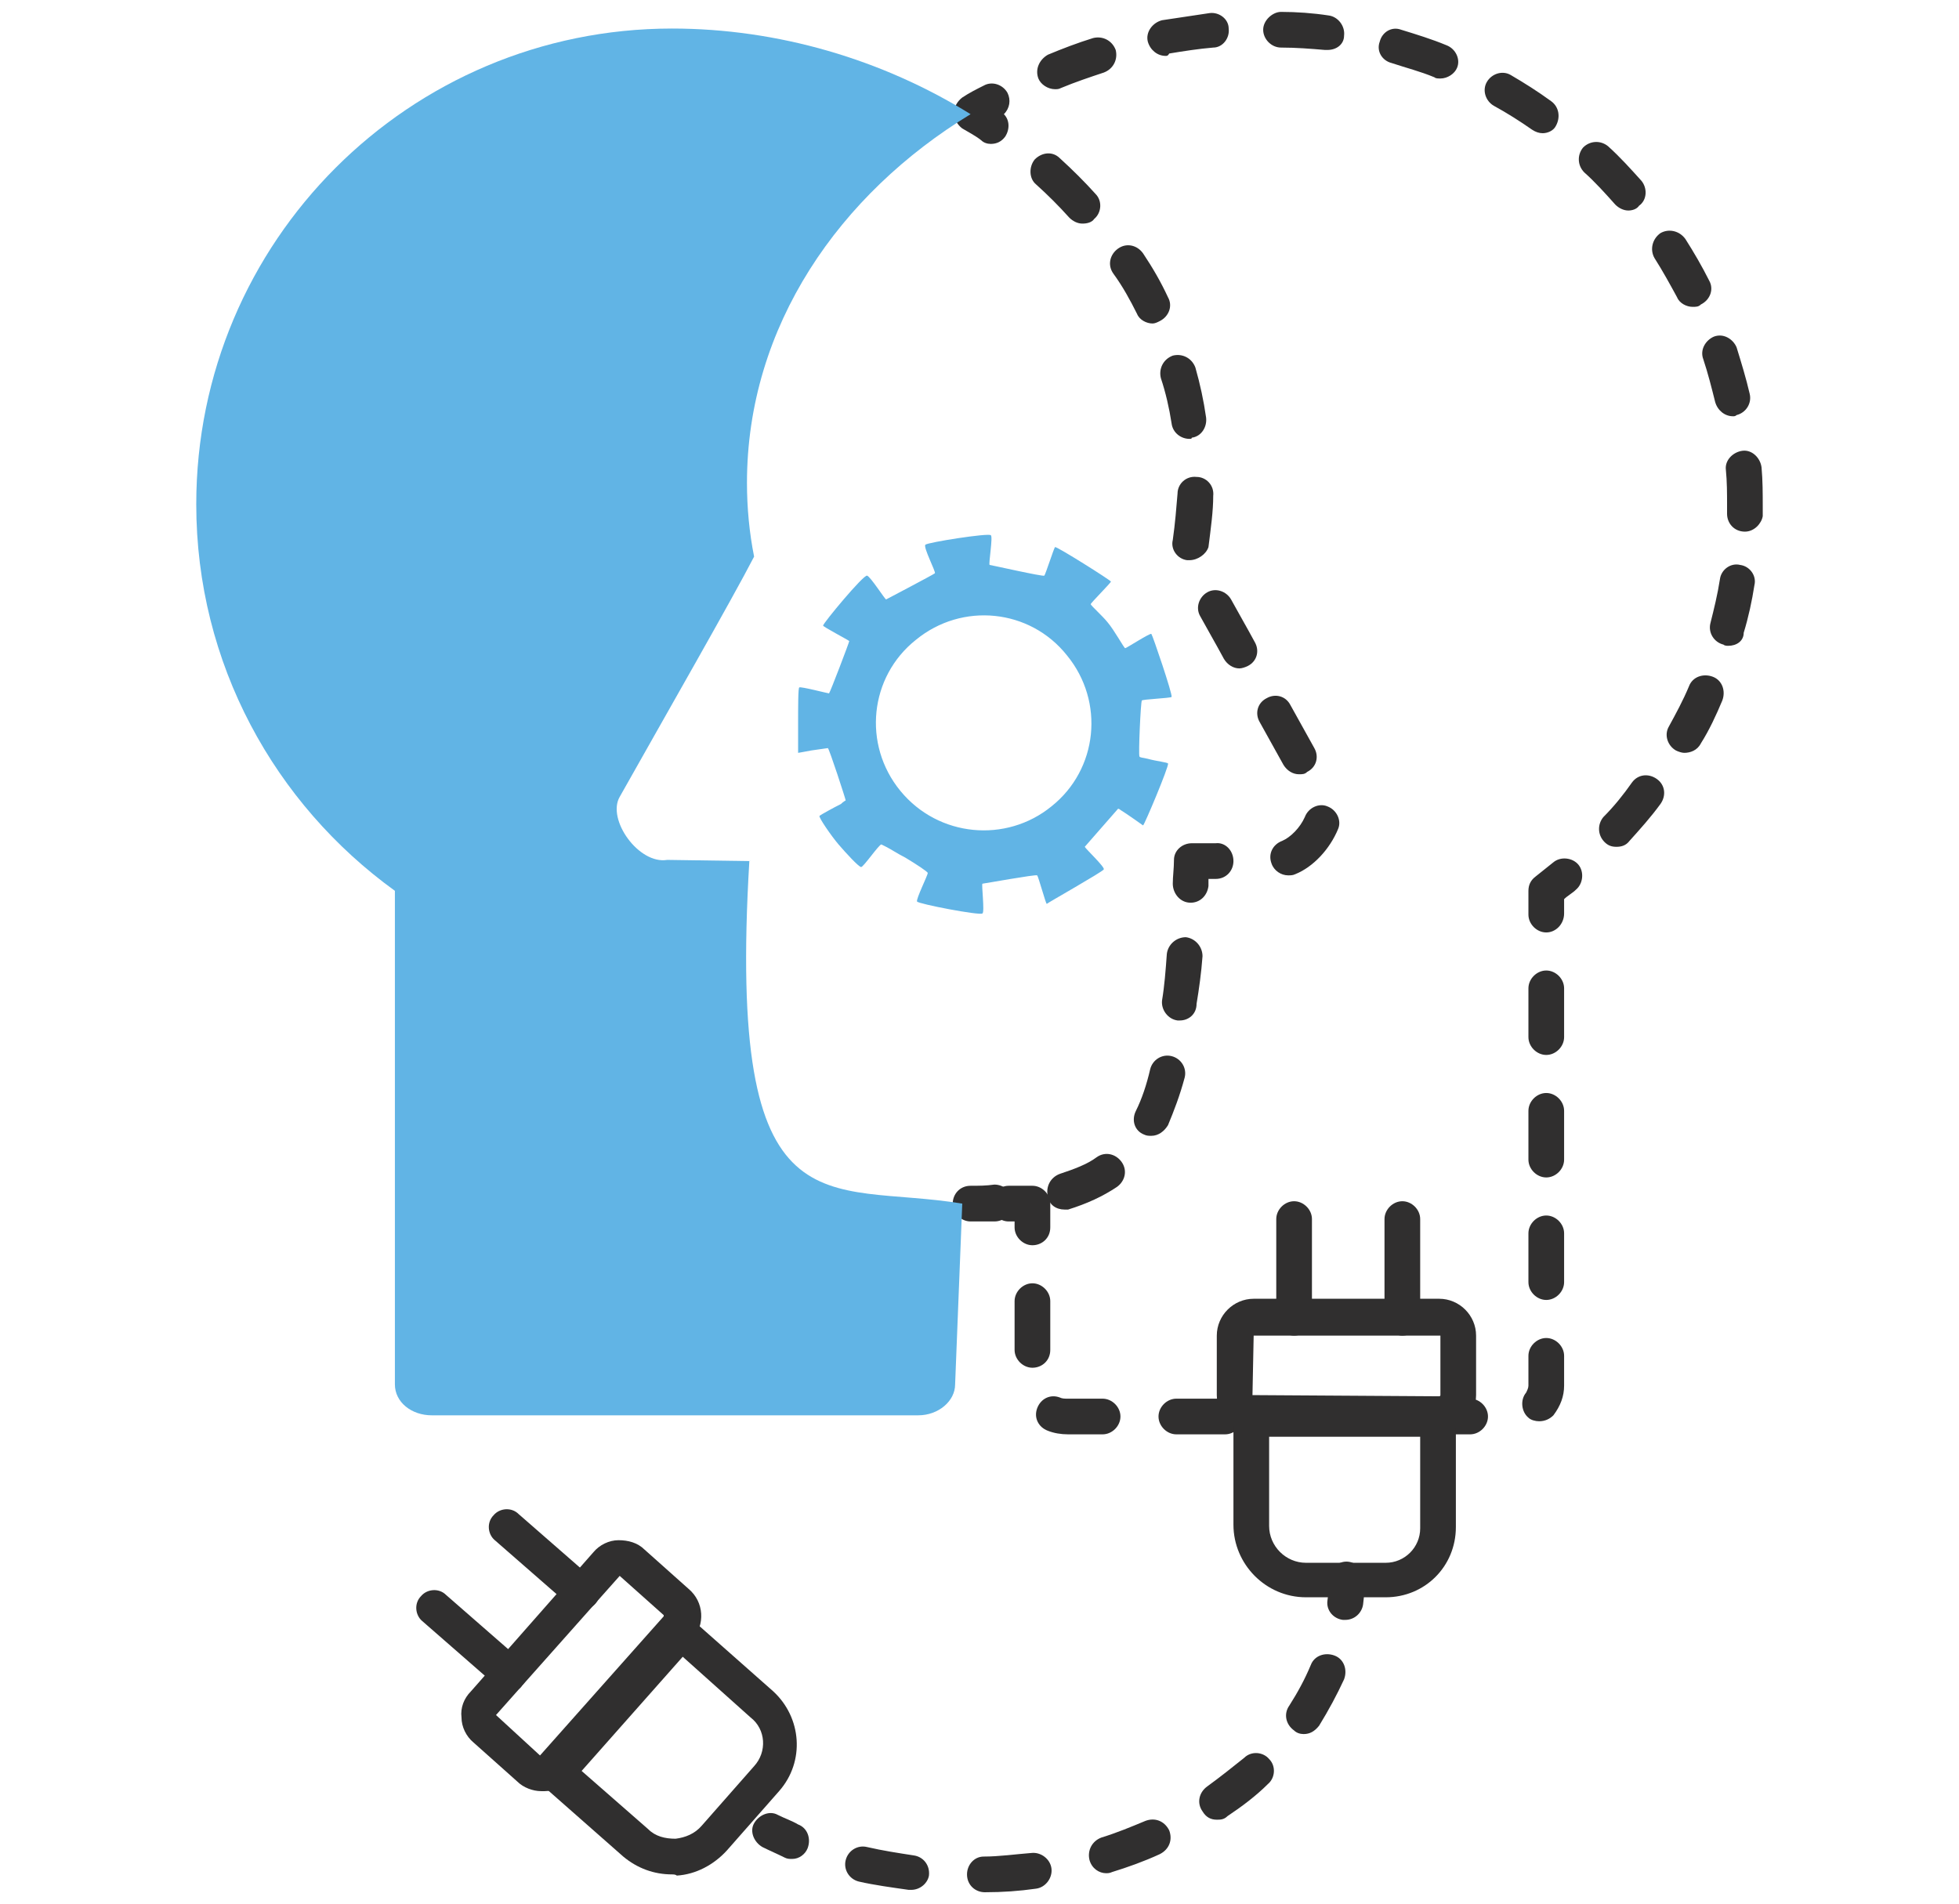 <?xml version="1.0" encoding="utf-8"?>
<!-- Generator: Adobe Illustrator 23.0.2, SVG Export Plug-In . SVG Version: 6.00 Build 0)  -->
<svg version="1.1" id="Layer_1" xmlns="http://www.w3.org/2000/svg" xmlns:xlink="http://www.w3.org/1999/xlink" x="0px" y="0px"
	 viewBox="0 0 164.7 160.1" style="enable-background:new 0 0 164.7 160.1;" xml:space="preserve">
<style type="text/css">
	.st0{fill:#302F2F;}
	.st1{fill-rule:evenodd;clip-rule:evenodd;fill:#61B4E5;}
	.st2{fill:#61B4E5;}
</style>
<g>
	<g>
		<g>
			<path class="st0" d="M83.3,12.1c-0.3,0-0.6-0.1-0.8-0.3c-0.5-0.4-1.1-0.7-1.6-1c-0.4-0.3-0.7-0.8-0.7-1.3c0-0.5,0.3-1,0.7-1.3
				c0.6-0.4,1.2-0.7,1.8-1c0.7-0.4,1.6-0.1,2,0.6c0.3,0.6,0.2,1.3-0.3,1.8c0.5,0.5,0.5,1.3,0.1,1.9C84.2,11.9,83.8,12.1,83.3,12.1z"
				/>
		</g>
		<g>
			<path class="st0" d="M108.3,73.6c-0.6,0-1.2-0.4-1.4-1c-0.3-0.8,0.1-1.6,0.9-1.9c0.7-0.3,1.5-1.1,1.9-2c0.3-0.8,1.2-1.2,1.9-0.9
				c0.8,0.3,1.2,1.2,0.9,1.9c-0.7,1.7-2.1,3.2-3.6,3.8C108.7,73.6,108.5,73.6,108.3,73.6z M109.2,65.1c-0.5,0-1-0.3-1.3-0.8l-2-3.6
				c-0.4-0.7-0.2-1.6,0.6-2c0.7-0.4,1.6-0.2,2,0.6l2,3.6c0.4,0.7,0.2,1.6-0.6,2C109.7,65.1,109.5,65.1,109.2,65.1z M104.2,56.2
				c-0.5,0-1-0.3-1.3-0.8c-0.7-1.3-1.4-2.5-2-3.6c-0.4-0.7-0.1-1.6,0.6-2c0.7-0.4,1.6-0.1,2,0.6c0.6,1.1,1.3,2.3,2,3.6
				c0.4,0.7,0.2,1.6-0.6,2C104.7,56.1,104.4,56.2,104.2,56.2z M100,47.1c-0.1,0-0.2,0-0.2,0c-0.8-0.1-1.4-0.9-1.2-1.7
				c0.2-1.4,0.3-2.7,0.4-3.9c0-0.8,0.7-1.5,1.6-1.4c0.8,0,1.5,0.7,1.4,1.6c0,1.3-0.2,2.7-0.4,4.3C101.4,46.6,100.7,47.1,100,47.1z
				 M100,36.9c-0.7,0-1.4-0.5-1.5-1.3c-0.2-1.3-0.5-2.6-0.9-3.8c-0.2-0.8,0.2-1.6,1-1.9c0.8-0.2,1.6,0.2,1.9,1
				c0.4,1.4,0.7,2.8,0.9,4.2c0.1,0.8-0.4,1.6-1.2,1.7C100.2,36.9,100.1,36.9,100,36.9z M96.9,27.2c-0.5,0-1.1-0.3-1.3-0.8
				c-0.6-1.2-1.2-2.3-2-3.4c-0.5-0.7-0.3-1.6,0.4-2.1c0.7-0.5,1.6-0.3,2.1,0.4c0.8,1.2,1.5,2.4,2.1,3.7c0.4,0.7,0.1,1.6-0.7,2
				C97.3,27.1,97.1,27.2,96.9,27.2z M91,18.8c-0.4,0-0.8-0.2-1.1-0.5c-0.9-1-1.8-1.9-2.8-2.8C86.5,15,86.5,14,87,13.4
				c0.6-0.6,1.5-0.7,2.1-0.1c1.1,1,2.1,2,3,3c0.6,0.6,0.5,1.6-0.1,2.1C91.8,18.7,91.4,18.8,91,18.8z"/>
		</g>
		<g>
			<path class="st0" d="M100.1,75.9C100.1,75.9,100,75.9,100.1,75.9c-0.9,0-1.5-0.8-1.5-1.6c0-0.6,0.1-1.3,0.1-2
				c0-0.8,0.7-1.4,1.5-1.4l2,0c0.8-0.1,1.5,0.6,1.5,1.5c0,0.8-0.6,1.5-1.5,1.5l-0.6,0c0,0.2,0,0.4,0,0.6
				C101.5,75.3,100.9,75.9,100.1,75.9z"/>
		</g>
		<g>
			<path class="st0" d="M89.5,101.7c-0.7,0-1.3-0.4-1.4-1.1c-0.2-0.8,0.2-1.6,1-1.9c1.2-0.4,2.3-0.8,3.1-1.4
				c0.7-0.5,1.6-0.3,2.1,0.4c0.5,0.7,0.3,1.6-0.4,2.1c-1.2,0.8-2.5,1.4-4.1,1.9C89.8,101.7,89.7,101.7,89.5,101.7z M96.8,95.5
				c-0.2,0-0.4,0-0.6-0.1c-0.8-0.3-1.1-1.2-0.7-2c0.5-1,0.9-2.2,1.2-3.5c0.2-0.8,1-1.3,1.8-1.1c0.8,0.2,1.3,1,1.1,1.8
				c-0.4,1.5-0.9,2.8-1.4,4C97.9,95.1,97.4,95.5,96.8,95.5z M99.2,85.8c-0.1,0-0.1,0-0.2,0c-0.8-0.1-1.4-0.9-1.3-1.7
				c0.2-1.2,0.3-2.5,0.4-3.9c0.1-0.8,0.8-1.4,1.6-1.4c0.8,0.1,1.4,0.8,1.4,1.6c-0.1,1.4-0.3,2.8-0.5,4
				C100.6,85.3,99.9,85.8,99.2,85.8z"/>
		</g>
		<g>
			<path class="st0" d="M83.6,102.7C83.6,102.7,83.6,102.7,83.6,102.7c-0.7,0-1.4,0-2,0c-0.8,0-1.5-0.7-1.5-1.5
				c0-0.8,0.6-1.5,1.5-1.5c0.7,0,1.3,0,2-0.1c0.8,0,1.5,0.6,1.6,1.4c0,0,0,0.1,0,0.1c0,0,0,0,0,0.1
				C85.1,102.1,84.4,102.7,83.6,102.7z"/>
		</g>
		<g>
			<path class="st0" d="M86.8,104.7c-0.8,0-1.5-0.7-1.5-1.5v-0.5h-0.5c-0.8,0-1.5-0.7-1.5-1.5c0-0.8,0.7-1.5,1.5-1.5h2
				c0.8,0,1.5,0.7,1.5,1.5v2C88.3,104.1,87.6,104.7,86.8,104.7z"/>
		</g>
		<g>
			<path class="st0" d="M123.6,120.6h-4.1c-0.8,0-1.5-0.7-1.5-1.5c0-0.8,0.7-1.5,1.5-1.5h4.1c0.8,0,1.5,0.7,1.5,1.5
				C125.1,119.9,124.4,120.6,123.6,120.6z M113.3,120.6h-4.1c-0.8,0-1.5-0.7-1.5-1.5c0-0.8,0.7-1.5,1.5-1.5h4.1
				c0.8,0,1.5,0.7,1.5,1.5C114.8,119.9,114.1,120.6,113.3,120.6z M103,120.6h-4.1c-0.8,0-1.5-0.7-1.5-1.5c0-0.8,0.7-1.5,1.5-1.5h4.1
				c0.8,0,1.5,0.7,1.5,1.5C104.5,119.9,103.8,120.6,103,120.6z M92.7,120.6h-2.9c-0.6,0-1.2-0.1-1.7-0.3c-0.8-0.3-1.2-1.1-0.9-1.9
				c0.3-0.8,1.1-1.2,1.9-0.9c0.2,0.1,0.4,0.1,0.7,0.1h2.9c0.8,0,1.5,0.7,1.5,1.5C94.2,119.9,93.5,120.6,92.7,120.6z M129.4,119.5
				c-0.3,0-0.7-0.1-0.9-0.3c-0.6-0.5-0.7-1.5-0.2-2.1c0.1-0.2,0.2-0.4,0.2-0.6V114c0-0.8,0.7-1.5,1.5-1.5c0.8,0,1.5,0.7,1.5,1.5v2.5
				c0,0.9-0.3,1.7-0.9,2.5C130.3,119.3,129.9,119.5,129.4,119.5z M86.8,115c-0.8,0-1.5-0.7-1.5-1.5v-4.1c0-0.8,0.7-1.5,1.5-1.5
				c0.8,0,1.5,0.7,1.5,1.5v4.1C88.3,114.4,87.6,115,86.8,115z M130,109.3c-0.8,0-1.5-0.7-1.5-1.5v-4.1c0-0.8,0.7-1.5,1.5-1.5
				s1.5,0.7,1.5,1.5v4.1C131.5,108.6,130.8,109.3,130,109.3z M130,99c-0.8,0-1.5-0.7-1.5-1.5v-4.1c0-0.8,0.7-1.5,1.5-1.5
				s1.5,0.7,1.5,1.5v4.1C131.5,98.3,130.8,99,130,99z M130,88.7c-0.8,0-1.5-0.7-1.5-1.5v-4.1c0-0.8,0.7-1.5,1.5-1.5s1.5,0.7,1.5,1.5
				v4.1C131.5,88,130.8,88.7,130,88.7z"/>
		</g>
		<g>
			<path class="st0" d="M130,78.4c-0.8,0-1.5-0.7-1.5-1.5v-2c0-0.5,0.2-0.9,0.6-1.2c0.5-0.4,1-0.8,1.5-1.2c0.6-0.5,1.6-0.4,2.1,0.2
				c0.5,0.6,0.4,1.6-0.2,2.1c-0.3,0.3-0.7,0.5-1,0.8v1.2C131.5,77.7,130.8,78.4,130,78.4z"/>
		</g>
		<g>
			<path class="st0" d="M135.9,71.2c-0.4,0-0.7-0.1-1-0.4c-0.6-0.6-0.6-1.5-0.1-2.1c0.9-0.9,1.7-1.9,2.4-2.9
				c0.5-0.7,1.4-0.8,2.1-0.3c0.7,0.5,0.8,1.4,0.3,2.1c-0.8,1.1-1.7,2.1-2.6,3.1C136.7,71.1,136.3,71.2,135.9,71.2z M141.6,63.3
				c-0.2,0-0.5-0.1-0.7-0.2c-0.7-0.4-1-1.3-0.6-2c0.6-1.1,1.2-2.2,1.7-3.4c0.3-0.8,1.2-1.1,2-0.8c0.8,0.3,1.1,1.2,0.8,2
				c-0.5,1.2-1.1,2.5-1.8,3.6C142.7,63.1,142.1,63.3,141.6,63.3z M145.3,54.3c-0.1,0-0.3,0-0.4-0.1c-0.8-0.2-1.3-1-1.1-1.8
				c0.3-1.2,0.6-2.4,0.8-3.7c0.1-0.8,0.9-1.4,1.7-1.2c0.8,0.1,1.4,0.9,1.2,1.7c-0.2,1.3-0.5,2.7-0.9,4
				C146.6,53.9,146,54.3,145.3,54.3z M146.7,44.7C146.6,44.7,146.6,44.7,146.7,44.7c-0.9,0-1.5-0.7-1.5-1.5c0-0.2,0-0.5,0-0.7
				c0-1,0-2-0.1-3c-0.1-0.8,0.6-1.5,1.4-1.6c0.8-0.1,1.5,0.6,1.6,1.4c0.1,1.1,0.1,2.2,0.1,3.3c0,0.3,0,0.5,0,0.8
				C148.1,44,147.5,44.7,146.7,44.7z M145.7,35c-0.7,0-1.3-0.5-1.5-1.2c-0.3-1.2-0.6-2.4-1-3.6c-0.3-0.8,0.2-1.6,0.9-1.9
				c0.8-0.3,1.6,0.2,1.9,0.9c0.4,1.3,0.8,2.6,1.1,3.9c0.2,0.8-0.3,1.6-1.1,1.8C145.9,35,145.8,35,145.7,35z M142.3,25.8
				c-0.5,0-1.1-0.3-1.3-0.8c-0.6-1.1-1.2-2.2-1.9-3.3c-0.4-0.7-0.2-1.6,0.5-2.1c0.7-0.4,1.6-0.2,2.1,0.5c0.7,1.1,1.4,2.3,2,3.5
				c0.4,0.7,0.1,1.6-0.7,2C142.8,25.8,142.6,25.8,142.3,25.8z M136.9,17.7c-0.4,0-0.8-0.2-1.1-0.5c-0.8-0.9-1.7-1.9-2.6-2.7
				c-0.6-0.6-0.6-1.5-0.1-2.1c0.6-0.6,1.5-0.6,2.1-0.1c1,0.9,1.9,1.9,2.8,2.9c0.5,0.6,0.5,1.6-0.2,2.1
				C137.6,17.6,137.2,17.7,136.9,17.7z M129.7,11.2c-0.3,0-0.6-0.1-0.9-0.3c-1-0.7-2.1-1.4-3.2-2c-0.7-0.4-1-1.3-0.6-2
				c0.4-0.7,1.3-1,2-0.6c1.2,0.7,2.3,1.4,3.4,2.2c0.7,0.5,0.8,1.4,0.4,2.1C130.6,11,130.1,11.2,129.7,11.2z M88.7,7.5
				c-0.6,0-1.2-0.4-1.4-0.9c-0.3-0.8,0.1-1.6,0.8-2c1.2-0.5,2.5-1,3.8-1.4c0.8-0.2,1.6,0.2,1.9,1c0.2,0.8-0.2,1.6-1,1.9
				c-1.2,0.4-2.4,0.8-3.6,1.3C89,7.5,88.9,7.5,88.7,7.5z M121.1,6.6c-0.2,0-0.4,0-0.5-0.1c-1.2-0.5-2.4-0.8-3.6-1.2
				c-0.8-0.2-1.3-1-1-1.8c0.2-0.8,1-1.3,1.8-1c1.3,0.4,2.6,0.8,3.8,1.3c0.8,0.3,1.2,1.2,0.9,1.9C122.3,6.2,121.7,6.6,121.1,6.6z
				 M98,4.7c-0.7,0-1.3-0.5-1.5-1.2c-0.2-0.8,0.4-1.6,1.2-1.8c1.3-0.2,2.7-0.4,4-0.6c0.8-0.1,1.6,0.5,1.6,1.3
				c0.1,0.8-0.5,1.6-1.3,1.6c-1.2,0.1-2.5,0.3-3.7,0.5C98.2,4.7,98.1,4.7,98,4.7z M111.6,4.2c-0.1,0-0.1,0-0.2,0
				C110.2,4.1,109,4,107.7,4c-0.8,0-1.5-0.7-1.5-1.5c0-0.8,0.8-1.5,1.5-1.5c1.3,0,2.7,0.1,4,0.3c0.8,0.1,1.4,0.9,1.3,1.7
				C113,3.7,112.4,4.2,111.6,4.2z"/>
		</g>
	</g>
	<g>
		<path class="st1" d="M63,72.4l-6.9-0.1c-2.4,0.4-5.1-3.4-4-5.3c3.6-6.4,9.5-16.7,11.3-20.2c-0.4-2-0.6-4.1-0.6-6.2
			c0-13.2,7.8-24.3,18.8-31C74.2,5,65.4,2.4,56.5,2.4c-22.1,0-40,17.9-40,40c0,13.4,6.6,25.2,16.7,32.5v36.2c0,0.1,0,0.2,0,0.2v5.1
			c0,1.5,1.4,2.6,3.1,2.6h40.9c1.7,0,3.1-1.2,3.1-2.6l0.6-15.2C69.4,99.3,61.1,104.2,63,72.4z"/>
	</g>
	<g>
		<path class="st2" d="M92.8,73.1c0.1-0.2-1.5-1.7-1.6-1.9c0,0,0,0,0,0c0.1-0.1,2.7-3.1,2.8-3.2c0,0,0.1,0,0.2,0.1
			c0.5,0.3,1.9,1.3,1.9,1.3c0.1,0,2.2-5,2.1-5.2c0-0.1-1-0.2-1.7-0.4c-0.4-0.1-0.7-0.1-0.7-0.2c-0.1-0.1,0.1-4.6,0.2-4.7
			c0-0.1,2.4-0.2,2.5-0.3c0.1-0.2-1.6-5.2-1.7-5.3c-0.1-0.1-2.1,1.2-2.2,1.2c-0.1,0-0.9-1.5-1.5-2.2c-0.4-0.5-1.4-1.4-1.4-1.5
			c0-0.1,1.7-1.8,1.7-1.9c0-0.1-4.6-3-4.7-2.9c-0.1,0.1-0.8,2.3-0.9,2.4c-0.1,0.1-4.5-0.9-4.6-0.9c-0.1-0.1,0.3-2.4,0.1-2.5
			c-0.2-0.2-5.3,0.6-5.5,0.8c-0.2,0.2,0.9,2.3,0.8,2.4c-0.1,0.1-4.1,2.2-4.1,2.2c-0.1,0-1.3-1.9-1.6-2c-0.3-0.1-3.7,4-3.7,4.2
			c0,0.1,2.1,1.2,2.2,1.3c0,0.1-1.6,4.3-1.7,4.4c-0.1,0-2.4-0.6-2.5-0.5c-0.1,0-0.1,1.6-0.1,3.1c0,1.3,0,2.4,0,2.4
			c0,0,0.6-0.1,1.1-0.2c0.7-0.1,1.4-0.2,1.4-0.2c0.1,0,1.5,4.3,1.5,4.4c0,0-0.2,0.1-0.4,0.3c-0.6,0.3-1.7,0.9-1.8,1
			c-0.1,0.1,1,1.7,1.6,2.4c0.6,0.7,1.7,1.9,1.9,1.9c0.2,0,1.5-1.9,1.7-1.9c0,0,0.2,0.1,0.4,0.2c0.4,0.2,1,0.6,1.6,0.9
			c1,0.6,1.9,1.2,1.9,1.3c0,0.2-1,2.2-0.9,2.4c0.1,0.2,5.3,1.2,5.5,1c0.2-0.1-0.1-2.5,0-2.5c0.1,0,4.5-0.8,4.6-0.7
			c0.1,0.1,0.7,2.3,0.8,2.4C88.1,75.9,92.7,73.3,92.8,73.1z M75.7,66.5c-3.2-3.9-2.6-9.6,1.3-12.7c3.9-3.2,9.6-2.6,12.7,1.3
			c3.2,3.9,2.6,9.6-1.3,12.7C84.6,70.9,78.9,70.4,75.7,66.5z"/>
	</g>
	<g>
		<g>
			<path class="st0" d="M113.1,136.2c-0.1,0-0.1,0-0.2,0c-0.8-0.1-1.4-0.8-1.3-1.6c0.1-0.6,0.1-1.2,0.1-1.8c0-0.8,0.7-1.5,1.5-1.5
				s1.5,0.7,1.5,1.5c0,0.7,0,1.4-0.1,2.1C114.5,135.6,113.9,136.2,113.1,136.2z"/>
		</g>
		<g>
			<path class="st0" d="M82.8,159.1c-0.8,0-1.5-0.6-1.5-1.5c0-0.8,0.6-1.5,1.4-1.5c1.3,0,2.7-0.2,4-0.3c0.8-0.1,1.6,0.5,1.7,1.3
				c0.1,0.8-0.5,1.6-1.3,1.7C85.7,159,84.3,159.1,82.8,159.1C82.8,159.1,82.8,159.1,82.8,159.1z M76.6,158.9c-0.1,0-0.1,0-0.2,0
				c-1.4-0.2-2.9-0.4-4.2-0.7c-0.8-0.2-1.3-1-1.1-1.8c0.2-0.8,1-1.3,1.8-1.1c1.3,0.3,2.6,0.5,3.9,0.7c0.8,0.1,1.4,0.8,1.3,1.7
				C78,158.3,77.4,158.9,76.6,158.9z M93,157.5c-0.6,0-1.2-0.4-1.4-1.1c-0.2-0.8,0.2-1.6,1-1.9c1.3-0.4,2.5-0.9,3.7-1.4
				c0.8-0.3,1.6,0,2,0.8c0.3,0.8,0,1.6-0.8,2c-1.3,0.6-2.7,1.1-4,1.5C93.3,157.5,93.1,157.5,93,157.5z M102.3,153
				c-0.5,0-0.9-0.2-1.2-0.7c-0.5-0.7-0.3-1.6,0.4-2.1c1.1-0.8,2.1-1.6,3.1-2.4c0.6-0.6,1.6-0.5,2.1,0.1c0.6,0.6,0.5,1.6-0.1,2.1
				c-1,1-2.2,1.9-3.4,2.7C102.9,153,102.6,153,102.3,153z M109.6,145.8c-0.3,0-0.6-0.1-0.8-0.3c-0.7-0.5-0.9-1.4-0.4-2.1
				c0.7-1.1,1.3-2.2,1.8-3.4c0.3-0.8,1.2-1.1,2-0.8c0.8,0.3,1.1,1.2,0.8,2c-0.6,1.3-1.3,2.6-2.1,3.9
				C110.5,145.6,110.1,145.8,109.6,145.8z"/>
		</g>
		<g>
			<path class="st0" d="M66.6,156.3c-0.2,0-0.4,0-0.6-0.1c-0.6-0.3-1.3-0.6-1.9-0.9c-0.7-0.4-1.1-1.3-0.7-2c0.4-0.7,1.3-1.1,2-0.7
				c0.6,0.3,1.2,0.5,1.7,0.8c0.8,0.3,1.1,1.2,0.8,2C67.7,155.9,67.2,156.3,66.6,156.3z"/>
		</g>
	</g>
	<g>
		<path class="st0" d="M56.5,157.6c-1.5,0-2.9-0.5-4.1-1.5l-6.7-5.9c-0.6-0.5-0.7-1.5-0.1-2.1L56,136.2c0.5-0.6,1.5-0.7,2.1-0.1
			l6.9,6.1c2.4,2.2,2.7,5.9,0.5,8.4l0,0l-4.4,5c-1.1,1.2-2.6,2-4.2,2.1C56.8,157.6,56.6,157.6,56.5,157.6z M48.9,148.9l5.6,4.9
			c0.6,0.6,1.4,0.8,2.3,0.8c0.8-0.1,1.6-0.4,2.2-1.1l4.4-5c1.1-1.2,1-3.1-0.3-4.1l-5.7-5.1L48.9,148.9z M64.4,149.5L64.4,149.5
			L64.4,149.5z"/>
	</g>
	<g>
		<path class="st0" d="M45.5,150.6c-0.7,0-1.5-0.3-2-0.8l-3.7-3.3c-0.6-0.5-1-1.3-1-2.1c-0.1-0.8,0.2-1.6,0.8-2.2l10.3-11.7
			c0.5-0.6,1.3-1,2.1-1c0.8,0,1.6,0.2,2.2,0.8l3.7,3.3c1.3,1.1,1.4,3,0.3,4.3v0l-10.3,11.7c-0.5,0.6-1.3,1-2.1,1
			C45.6,150.6,45.5,150.6,45.5,150.6z M52.1,132.5l-10.4,11.7l3.7,3.4l10.4-11.7c0,0,0-0.1,0-0.1L52.1,132.5z M57,136.9L57,136.9
			L57,136.9z"/>
	</g>
	<g>
		<path class="st0" d="M42.8,142.2c-0.4,0-0.7-0.1-1-0.4l-6.3-5.5c-0.6-0.5-0.7-1.5-0.1-2.1c0.5-0.6,1.5-0.7,2.1-0.1l6.3,5.5
			c0.6,0.5,0.7,1.5,0.1,2.1C43.7,142.1,43.2,142.2,42.8,142.2z"/>
	</g>
	<g>
		<path class="st0" d="M48.9,135.4c-0.4,0-0.7-0.1-1-0.4l-6.3-5.5c-0.6-0.5-0.7-1.5-0.1-2.1c0.5-0.6,1.5-0.7,2.1-0.1l6.3,5.5
			c0.6,0.5,0.7,1.5,0.1,2.1C49.7,135.2,49.3,135.4,48.9,135.4z"/>
	</g>
	<g>
		<path class="st0" d="M116.5,134.3h-6.7c-3.4,0-6.1-2.8-6.1-6.1v-9c0-0.8,0.7-1.5,1.5-1.5h15.7c0.8,0,1.5,0.7,1.5,1.5v9.2
			C122.4,131.7,119.8,134.3,116.5,134.3z M106.7,120.8v7.5c0,1.7,1.4,3.1,3.1,3.1h6.7c1.6,0,2.9-1.3,2.9-2.9v-7.7H106.7z"/>
	</g>
	<g>
		<path class="st0" d="M121,120.4h-15.6c-1.7,0-3.1-1.4-3.1-3.1v-5c0-1.7,1.4-3.1,3.1-3.1H121c1.7,0,3.1,1.4,3.1,3.1v5
			C124.1,119,122.7,120.4,121,120.4z M105.4,112.3l-0.1,5l15.7,0.1c0,0,0.1,0,0.1-0.1v-5L105.4,112.3z"/>
	</g>
	<g>
		<path class="st0" d="M108.8,112.3c-0.8,0-1.5-0.7-1.5-1.5v-8.3c0-0.8,0.7-1.5,1.5-1.5s1.5,0.7,1.5,1.5v8.3
			C110.3,111.7,109.6,112.3,108.8,112.3z"/>
	</g>
	<g>
		<path class="st0" d="M117.9,112.3c-0.8,0-1.5-0.7-1.5-1.5v-8.3c0-0.8,0.7-1.5,1.5-1.5s1.5,0.7,1.5,1.5v8.3
			C119.4,111.7,118.7,112.3,117.9,112.3z"/>
	</g>
</g>
</svg>
